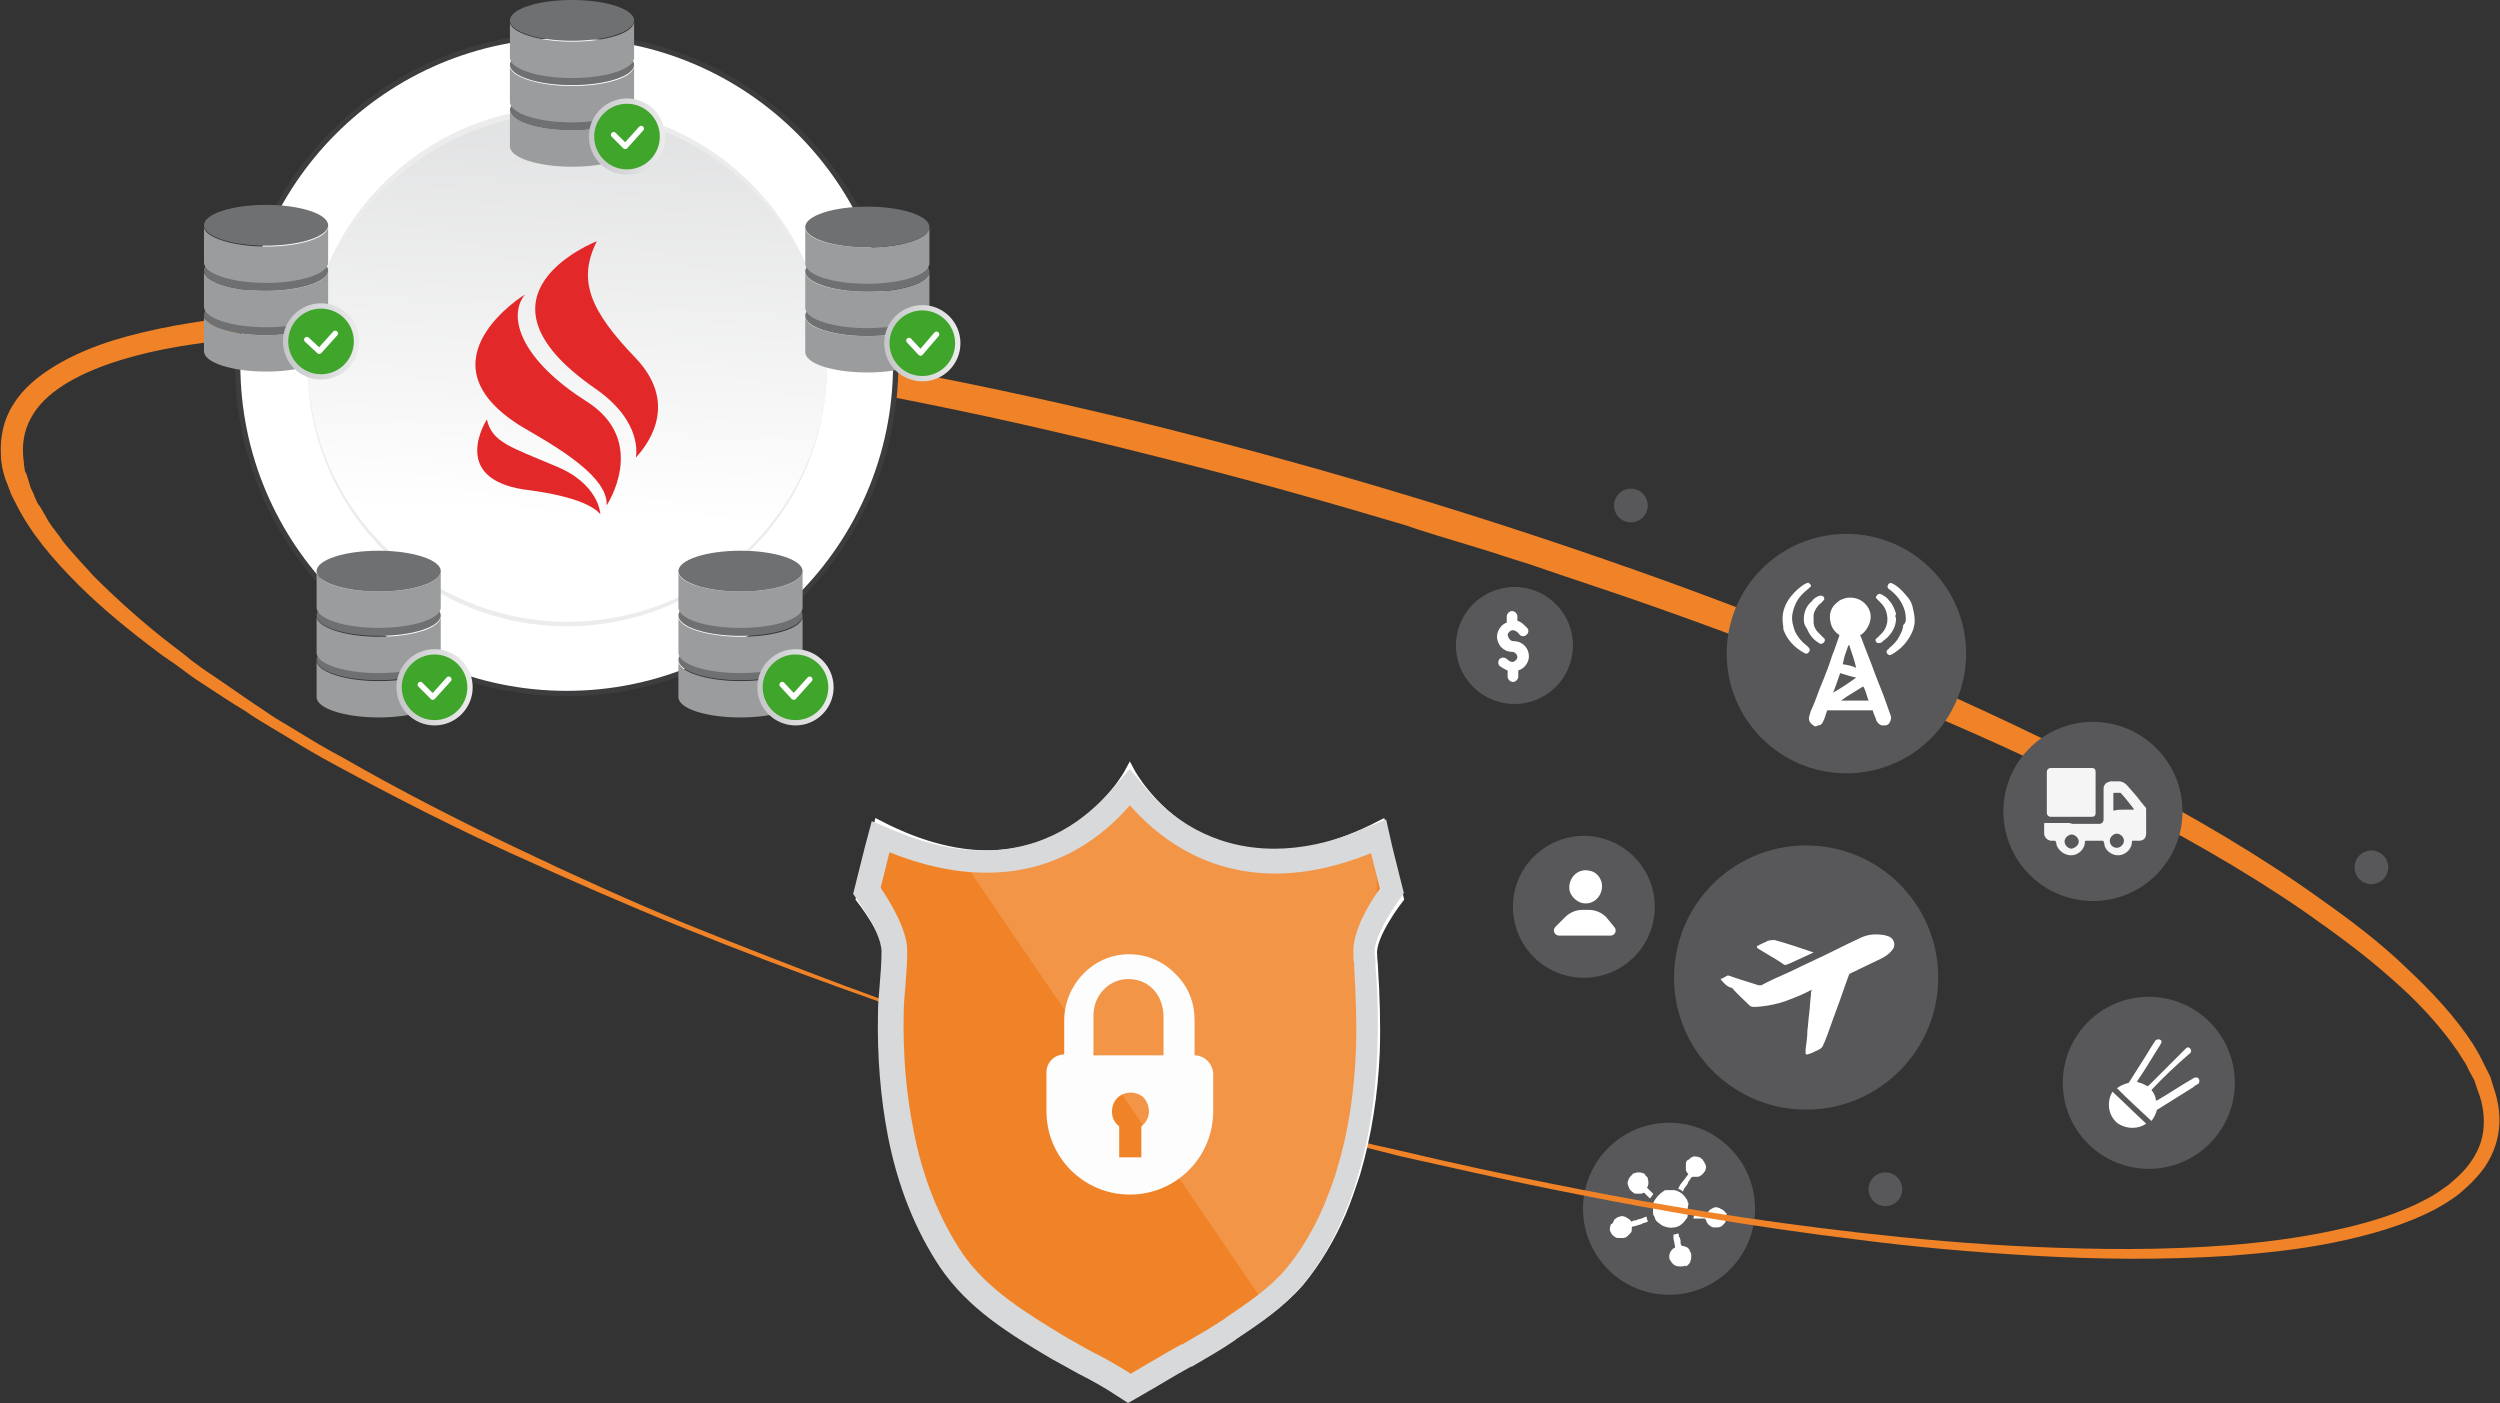 <?xml version="1.0" encoding="utf-8"?>
<!-- Generator: Adobe Illustrator 20.1.0, SVG Export Plug-In . SVG Version: 6.00 Build 0)  -->
<svg version="1.1" id="Layer_1" xmlns="http://www.w3.org/2000/svg" xmlns:xlink="http://www.w3.org/1999/xlink" x="0px" y="0px"
	 viewBox="0 0 281.9 158.2" style="enable-background:new 0 0 281.9 158.2;" xml:space="preserve">
<rect x="0" y="0" width="281.9" height="158.2" fill="#333333" stroke="none"/>
<style type="text/css">
	.st0{fill:#58585A;}
	.st1{fill:#FFFFFF;}
	.st2{fill:#F08327;}
	.st3{fill:#F5F5F6;}
	.st4{opacity:0.15;fill:#FFFFFF;enable-background:new    ;}
	.st5{fill:none;stroke:#FFFFFF;stroke-width:1.17;stroke-miterlimit:10;}
	.st6{fill:#D8D9DA;}
	.st7{fill:#FDFDFD;}
	.st8{fill:#3D3D3F;}
	.st9{display:none;}
	.st10{display:inline;fill:#DF041C;}
	.st11{fill:#ECECED;}
	.st12{clip-path:url(#SVGID_2_);fill:url(#SVGID_3_);}
	.st13{fill:#E32829;}
	.st14{fill:#9B9C9E;}
	.st15{fill:#6F7072;}
	.st16{fill:url(#SVGID_4_);}
	.st17{fill:#40A52B;}
	.st18{fill:none;stroke:#FFFFFF;stroke-width:0.626;stroke-linecap:round;stroke-linejoin:round;stroke-miterlimit:10;}
	.st19{fill:url(#SVGID_5_);}
	.st20{fill:url(#SVGID_6_);}
	.st21{fill:url(#SVGID_7_);}
	.st22{fill:url(#SVGID_8_);}
</style>
<g>
	<circle class="st0" cx="188.2" cy="136.3" r="9.7"/>
	<g>
		<path class="st1" d="M194.7,137c0,0.1,0,0.2,0,0.3c0,0.2-0.1,0.4-0.2,0.6c-0.1,0.1-0.2,0.2-0.3,0.3s-0.3,0.2-0.5,0.2
			c-0.1,0-0.2,0-0.3,0l0,0c-0.1,0-0.1,0-0.2,0c-0.1,0-0.3-0.1-0.4-0.2c-0.2-0.1-0.3-0.3-0.4-0.5c0-0.1,0-0.1-0.1-0.2
			c0,0,0-0.1-0.1-0.1s-0.1,0-0.2,0c-0.1,0-0.1,0-0.2,0c-0.1,0-0.2,0-0.2,0c-0.1,0-0.1,0-0.2,0h-0.1c-0.1,0-0.2,0-0.2,0
			c-0.2,0-0.2,0-0.1-0.2c0,0,0,0,0-0.1c0,0,0,0,0-0.1s0-0.2,0-0.2c0-0.1,0-0.1,0.1-0.1c0.3,0,0.5,0.1,0.8,0.1c0.1,0,0.1,0,0.2,0
			c0.1,0,0.2,0,0.3,0h0.1c0.1-0.2,0.3-0.4,0.5-0.5c0.1,0,0.1-0.1,0.2-0.1c0.2-0.1,0.4-0.1,0.6,0c0.1,0,0.1,0,0.2,0.1
			c0.3,0.1,0.5,0.3,0.6,0.5C194.6,136.6,194.7,136.8,194.7,137L194.7,137z"/>
		<path class="st1" d="M190.6,130.6c0.1-0.1,0.1-0.1,0.2-0.1c0.1-0.1,0.1-0.1,0.2-0.1c0.2,0,0.4,0,0.6,0.1c0.1,0,0.1,0,0.2,0.1
			l0.1,0.1c0.1,0,0.1,0.1,0.1,0.1c0.1,0.1,0.2,0.3,0.3,0.5s0.1,0.4,0,0.6c0,0.1,0,0.2-0.1,0.2c-0.1,0.2-0.3,0.4-0.5,0.5
			c-0.1,0.1-0.3,0.1-0.4,0.1c-0.1,0-0.1,0-0.2,0c-0.1,0-0.1,0-0.2,0c-0.1,0-0.1,0-0.2,0.1c-0.1,0.1-0.1,0.2-0.2,0.3
			c-0.1,0.1-0.2,0.3-0.2,0.4c-0.1,0.1-0.2,0.3-0.3,0.4c-0.1,0.1-0.2,0.3-0.2,0.4c-0.1,0.1-0.1,0.1-0.1,0c-0.1-0.1-0.2-0.1-0.3-0.2
			h-0.1c-0.1,0-0.1-0.1,0-0.1v-0.1c0.1-0.2,0.2-0.4,0.4-0.6c0.1-0.1,0.2-0.3,0.3-0.4c0.1-0.1,0.2-0.3,0.3-0.4c0.1-0.1,0.1-0.1,0-0.2
			c-0.1-0.1-0.2-0.3-0.2-0.4c0-0.1,0-0.1,0-0.2c0-0.1,0-0.2,0-0.3s0-0.1,0-0.2c0-0.2,0.1-0.3,0.2-0.4
			C190.4,130.8,190.5,130.7,190.6,130.6z"/>
		<path class="st1" d="M181.9,137.8c0-0.1,0.1-0.1,0.1-0.2c0-0.1,0.1-0.1,0.2-0.2c0.1-0.1,0.3-0.2,0.4-0.2c0.2-0.1,0.4-0.1,0.6,0
			c0.1,0,0.1,0,0.2,0.1c0.2,0.1,0.4,0.2,0.5,0.4c0,0,0.1,0.1,0.1,0h0.1c0.1-0.1,0.3-0.1,0.4-0.1c0.1,0,0.1-0.1,0.2-0.1
			c0.1,0,0.3-0.1,0.4-0.1c0.1,0,0.2-0.1,0.2-0.1c0.1,0,0.2-0.1,0.3-0.1s0.1,0,0.1,0.1v0.1c0,0.1,0.1,0.2,0.1,0.3s0,0.1-0.1,0.1
			s-0.2,0.1-0.3,0.1s-0.2,0-0.2,0.1c-0.3,0.1-0.7,0.2-1,0.3h-0.1c-0.1,0-0.1,0-0.1,0.2c0,0.1,0,0.1,0,0.2c0,0.2-0.1,0.3-0.2,0.4
			c-0.1,0.1-0.2,0.2-0.3,0.3s-0.3,0.2-0.5,0.2h-0.1c-0.1,0-0.2,0-0.3,0s-0.1,0-0.2,0c-0.1,0-0.3-0.1-0.4-0.2l0,0
			c-0.2-0.1-0.3-0.3-0.4-0.5c-0.1-0.2-0.1-0.4,0-0.7v-0.1C181.9,137.9,181.9,137.9,181.9,137.8z"/>
		<path class="st1" d="M190,142.7c-0.1,0.1-0.3,0.1-0.5,0.1s-0.4,0-0.6-0.1c-0.2-0.1-0.4-0.3-0.5-0.5c0,0,0-0.1-0.1-0.1
			c-0.2-0.5,0-1.1,0.5-1.4c0.1,0,0.1-0.1,0.1-0.1c-0.1-0.3-0.1-0.6-0.2-0.9c0-0.1,0-0.1,0-0.2c0-0.1,0-0.1,0-0.2c0,0,0,0,0-0.1h0.1
			c0.1,0,0.3-0.1,0.4-0.1c0.1,0,0.1,0,0.1,0.1v0.1c0,0.1,0,0.2,0.1,0.2c0,0.1,0.1,0.3,0.1,0.4c0,0.1,0,0.1,0,0.2
			c0,0.1,0,0.2,0.1,0.3c0,0,0,0.1,0.1,0.1s0.2,0,0.4,0.1c0.1,0,0.2,0.1,0.2,0.1l0,0c0.1,0.1,0.1,0.1,0.2,0.2c0,0,0,0,0,0.1
			c0.1,0.1,0.1,0.2,0.2,0.4c0,0.1,0,0.1,0,0.2c0,0.1,0,0.1,0,0.2c0,0.1,0,0.2-0.1,0.4c0,0,0,0,0,0.1c-0.1,0.2-0.3,0.4-0.5,0.5
			C190,142.7,190,142.7,190,142.7z"/>
		<path class="st1" d="M190.3,136.3c0,0.2,0,0.4,0,0.6c0,0.1,0,0.2,0,0.2c0,0.2-0.1,0.3-0.2,0.4c-0.2,0.3-0.4,0.5-0.7,0.7
			c-0.1,0.1-0.3,0.1-0.5,0.2c-0.1,0-0.1,0-0.2,0c-0.3,0.1-0.7,0-1-0.1c-0.2-0.1-0.3-0.1-0.4-0.2c-0.1-0.1-0.3-0.2-0.4-0.3
			c-0.1-0.1-0.3-0.3-0.3-0.5c0-0.1-0.1-0.1-0.1-0.2c-0.1-0.1-0.1-0.2-0.1-0.4c0-0.1,0-0.2,0-0.3s0-0.1,0-0.2c0-0.1,0-0.1,0-0.2
			c0-0.1,0-0.1,0-0.2c0-0.2,0.1-0.3,0.2-0.5c0.1-0.1,0.2-0.3,0.3-0.4c0.1-0.1,0.2-0.2,0.3-0.3s0.3-0.2,0.4-0.3
			c0.1-0.1,0.2-0.1,0.4-0.1c0.1,0,0.2,0,0.2,0h0.1c0.1,0,0.1,0,0.2,0c0.1,0,0.2,0,0.3,0c0.5,0.1,1,0.4,1.3,0.9
			c0.1,0.1,0.2,0.3,0.2,0.4c0,0.1,0,0.1,0.1,0.2C190.3,136.2,190.3,136.3,190.3,136.3z"/>
		<path class="st1" d="M183.9,132.6c0.1-0.1,0.2-0.2,0.2-0.2c0-0.1,0.1-0.1,0.2-0.1c0.2-0.1,0.3-0.1,0.5-0.1h0.1
			c0.2,0,0.3,0.1,0.4,0.1c0.1,0,0.2,0.1,0.2,0.2c0.1,0.1,0.2,0.2,0.3,0.3c0,0,0,0,0,0.1c0.1,0.3,0.1,0.6,0,0.9l0,0l-0.1,0.1l0.1,0.1
			c0.2,0.2,0.4,0.4,0.6,0.6c0,0,0,0,0,0.1c-0.1,0.1-0.2,0.2-0.3,0.4H186c-0.1-0.1-0.2-0.2-0.3-0.3s-0.2-0.2-0.3-0.3h-0.1
			c-0.1,0.1-0.3,0.1-0.4,0.1c-0.1,0-0.2,0-0.3,0h-0.1c-0.1,0-0.2,0-0.3-0.1c-0.3-0.2-0.5-0.4-0.6-0.8c-0.1-0.2-0.1-0.4,0-0.6
			C183.7,132.8,183.8,132.7,183.9,132.6L183.9,132.6z"/>
	</g>
</g>
<g>
	<g>
		<path class="st2" d="M151.1,128.2c0,0,0.6,0.1,1.8,0.4c1.2,0.3,2.9,0.7,5.2,1.2c4.6,1.1,11.3,2.6,20,4.3s19.3,3.5,31.6,4.9
			c6.2,0.7,12.8,1.3,19.7,1.6c7,0.3,14.4,0.4,22-0.2c3.8-0.3,7.7-0.8,11.5-1.6c3.8-0.8,7.6-1.9,10.9-3.7c0.8-0.4,1.6-1,2.3-1.5
			c0.7-0.6,1.3-1.1,1.9-1.8c1.1-1.3,1.8-2.7,2-4.2s0-3.1-0.6-4.6l-0.4-1.2c-0.2-0.4-0.4-0.7-0.6-1.1s-0.3-0.7-0.6-1.1l-0.7-1.1
			c-2-2.9-4.6-5.7-7.5-8.2c-2.9-2.6-6.2-5-9.6-7.4c-6.8-4.7-14.4-9-22.3-13c-7.9-4.1-16.3-7.8-24.9-11.4c-8.6-3.6-17.5-7-26.6-10.2
			c-4.5-1.6-9.2-3.1-13.8-4.7c-2.3-0.7-4.6-1.5-7-2.2c-2.3-0.7-4.7-1.4-7-2.2c-9.4-2.8-19-5.5-28.7-7.9c-19.3-4.9-39-8.8-58.7-11.3
			c-9.8-1.2-19.7-2.1-29.4-2.2c-4.9-0.1-9.7,0-14.4,0.4s-9.4,1.1-13.6,2.4c-4.2,1.3-8,3.2-9.8,6c-0.9,1.4-1.3,2.9-1.2,4.6
			c0,0.4,0.1,0.8,0.1,1.2L2.8,53c0,0.1,0,0,0,0.1l0.1,0.2L3,53.5l0.4,1.3c0.1,0.4,0.4,0.8,0.5,1.2c0.2,0.4,0.3,0.8,0.6,1.1l0.7,1.2
			c0.4,0.8,1,1.5,1.6,2.3c0.5,0.8,1.2,1.5,1.8,2.2c0.6,0.7,1.3,1.4,1.9,2.1c2.7,2.7,5.6,5.3,8.7,7.7c0.8,0.6,1.6,1.2,2.3,1.8
			c0.8,0.6,1.6,1.2,2.4,1.7c1.6,1.1,3.2,2.2,4.8,3.3c0.8,0.5,1.6,1.1,2.4,1.6s1.7,1,2.5,1.5c1.6,1,3.3,2,5,2.9
			c6.6,3.8,13.3,7.2,19.8,10.3c6.5,3.1,12.9,6,19,8.5c6.2,2.5,12.1,4.8,17.7,6.9c11.2,4.2,21.3,7.4,29.6,9.9s15,4.3,19.5,5.5
			C148.7,127.6,151.1,128.2,151.1,128.2z M151,128.5c0,0-2.4-0.6-7-1.8c-4.5-1.2-11.2-3-19.5-5.5s-18.4-5.7-29.7-9.8
			c-5.6-2-11.6-4.3-17.8-6.8c-6.2-2.5-12.6-5.3-19.2-8.3s-13.3-6.4-20.1-10.1c-1.7-0.9-3.4-1.9-5-2.9c-0.8-0.5-1.7-1-2.5-1.5
			s-1.7-1-2.5-1.6c-1.7-1-3.3-2.1-5-3.2c-0.8-0.5-1.6-1.1-2.4-1.7s-1.6-1.1-2.4-1.7c-3.2-2.4-6.3-4.9-9.1-7.7
			c-2.8-2.8-5.4-5.8-7.1-9.3c-0.2-0.4-0.5-0.9-0.6-1.3L0.6,54c-0.3-0.9-0.5-1.8-0.5-2.8c-0.1-1.9,0.3-3.9,1.4-5.6
			c1.1-1.8,2.8-3.2,4.8-4.4s4.2-2.1,6.4-2.8c4.6-1.4,9.4-2.2,14.3-2.7s9.8-0.6,14.8-0.6c9.9,0,19.9,0.8,29.9,2
			c20,2.4,39.9,6.3,59.3,11.1c19.5,4.9,38.5,10.7,56.8,17.3c18.2,6.6,35.7,14,51.6,22.4c7.9,4.2,15.5,8.6,22.3,13.5
			c3.4,2.4,6.7,4.9,9.6,7.7c2.9,2.7,5.6,5.6,7.6,8.7l0.7,1.2c0.2,0.4,0.4,0.8,0.6,1.2c0.2,0.4,0.4,0.8,0.6,1.2l0.4,1.3
			c0.6,1.7,0.8,3.5,0.5,5.2c-0.3,1.7-1.1,3.4-2.4,4.8c-0.6,0.7-1.4,1.4-2.1,2c-0.8,0.6-1.6,1.1-2.5,1.6c-3.6,1.9-7.6,3-11.5,3.8
			s-7.9,1.2-11.7,1.5c-7.7,0.5-15.1,0.4-22.1,0s-13.6-1-19.8-1.8c-12.3-1.5-23-3.4-31.6-5.1c-8.7-1.7-15.4-3.3-20-4.3
			c-2.3-0.6-4-1-5.2-1.3C151.6,128.6,151,128.5,151,128.5z"/>
	</g>
</g>
<g>
	
		<ellipse transform="matrix(3.756599e-02 -0.999 0.999 3.756599e-02 69.785 276.938)" class="st0" cx="178.7" cy="102.2" rx="8" ry="8"/>
	<g>
		<g>
			<g>
				<g>
					<path class="st1" d="M179.3,98.2c-1.4-0.4-2.6,0.9-2.3,2.3c0.2,0.6,0.7,1.1,1.3,1.3c1.4,0.4,2.6-0.9,2.3-2.3
						C180.4,98.8,179.9,98.3,179.3,98.2z"/>
				</g>
			</g>
			<g>
				<g>
					<path class="st1" d="M181.1,103.4c-0.5-0.5-1.2-0.8-1.9-0.8h-0.8c-0.7,0-1.4,0.3-1.9,0.8l-1.1,1.1c-0.4,0.4-0.1,1,0.4,1h5.8
						c0.5,0,0.8-0.6,0.4-1L181.1,103.4z"/>
				</g>
			</g>
		</g>
	</g>
</g>
<g>
	
		<ellipse transform="matrix(3.756620e-02 -0.999 0.999 3.756620e-02 85.919 309.582)" class="st0" cx="203.7" cy="110.2" rx="14.9" ry="14.9"/>
	<g>
		<path class="st1" d="M194,110.4c0.3-0.1,0.6-0.3,0.8-0.4h0.1c1.1,0.4,2.2,0.7,3.4,1.1c0.1,0,0.2,0,0.3,0c1.1-0.6,2.3-1.1,3.4-1.6
			c1.6-0.8,3.2-1.5,4.8-2.3c1-0.5,2-1,3.1-1.5c0.7-0.3,1.4-0.4,2.2-0.3c0.3,0,0.6,0.1,0.9,0.2c0.4,0.2,0.6,0.5,0.6,0.9
			c0,0.3-0.1,0.5-0.3,0.7c-0.3,0.4-0.8,0.7-1.2,0.9c-0.8,0.4-1.7,0.8-2.5,1.2c-0.3,0.2-0.7,0.3-1,0.5c-0.1,0-0.1,0.1-0.1,0.1
			c-0.5,1.3-0.9,2.6-1.4,3.9s-0.9,2.6-1.4,3.8c-0.1,0.1-0.1,0.3-0.2,0.4c-0.1,0.2-0.3,0.3-0.5,0.4c-0.4,0.2-0.8,0.4-1.2,0.5
			c-0.1,0-0.2,0-0.2-0.1c0-0.2,0-0.3,0-0.5c0.1-0.7,0.2-1.4,0.2-2.1c0.1-0.6,0.1-1.2,0.2-1.9c0.1-0.7,0.1-1.4,0.2-2.1
			c0-0.2,0-0.4,0.1-0.6c-0.2,0.1-0.4,0.2-0.6,0.3c-0.8,0.4-1.6,0.7-2.4,1c-0.9,0.3-1.8,0.5-2.8,0.6c-0.3,0-0.7,0.1-1,0
			c-0.1,0-0.2-0.1-0.3-0.2c-0.6-0.6-1.3-1.2-1.9-1.9C194.8,111.3,194.4,110.9,194,110.4C194,110.5,194,110.4,194,110.4z"/>
		<path class="st1" d="M204.5,107.4c-0.9,0.4-1.7,0.8-2.6,1.2c-0.2,0.1-0.3,0.1-0.5,0.2c-0.1,0-0.1,0-0.2,0
			c-0.4-0.3-0.9-0.6-1.4-0.9s-1-0.6-1.5-0.9c-0.1-0.1-0.2-0.1-0.2-0.2s0.1-0.2,0.2-0.2c0.3-0.2,0.7-0.3,1-0.5
			c0.3-0.1,0.6-0.1,0.8-0.1C201.6,106.4,203,106.9,204.5,107.4C204.4,107.3,204.4,107.3,204.5,107.4z"/>
	</g>
</g>
<g>
	
		<ellipse transform="matrix(3.757054e-02 -0.999 0.999 3.757054e-02 91.625 240.678)" class="st0" cx="170.8" cy="72.8" rx="6.6" ry="6.6"/>
	<g>
		<path class="st1" d="M170.7,72.3c1,0,1.7,0.8,1.7,1.7c0,0.7-0.5,1.4-1.2,1.6v0.7c0,0.3-0.3,0.6-0.6,0.6s-0.6-0.3-0.6-0.6v-0.7
			c-0.3-0.1-0.6-0.3-0.9-0.5c-0.2-0.2-0.2-0.6,0-0.8c0.2-0.2,0.6-0.2,0.8,0c0.3,0.3,0.6,0.4,0.8,0.3s0.4-0.3,0.4-0.5
			c0-0.3-0.3-0.6-0.6-0.6c-0.5,0-0.9-0.2-1.2-0.5s-0.5-0.8-0.5-1.2c0-0.7,0.5-1.4,1.1-1.6l0,0v-0.7c0-0.3,0.3-0.6,0.6-0.6
			s0.6,0.3,0.6,0.6V70c0.4,0.1,0.7,0.4,1.1,0.8c0.2,0.2,0.2,0.6-0.1,0.8c-0.2,0.2-0.6,0.2-0.8-0.1c-0.3-0.4-0.7-0.5-0.9-0.4
			s-0.4,0.3-0.4,0.5C170.1,72,170.3,72.3,170.7,72.3z"/>
	</g>
</g>
<g>
	<circle class="st0" cx="236" cy="91.5" r="10.1"/>
	<g>
		<path class="st3" d="M233.8,92.9c1,0,1.9,0,2.9,0c0.3,0,0.5-0.2,0.5-0.5c0-1.2,0-2.3,0-3.5c0-0.3,0.2-0.6,0.5-0.7
			c0.1,0,0.2-0.1,0.3-0.1c0.3,0,0.6,0,0.9,0c0.4,0,0.7,0.2,0.9,0.4c0.5,0.6,1.1,1.2,1.6,1.9c0.2,0.2,0.3,0.4,0.5,0.6
			c0.1,0.1,0.1,0.2,0.1,0.3c0,0.9,0,1.8,0,2.7c0,0.5-0.3,0.8-0.8,0.8c-0.2,0-0.5,0-0.7,0c-0.1,0-0.1,0-0.1,0.1
			c0,0.7-0.5,1.3-1.2,1.5c-0.8,0.2-1.7-0.3-1.9-1.1c0-0.1,0-0.2-0.1-0.4c0,0,0-0.1-0.1-0.1c-0.6,0-1.2,0-1.9,0c0,0-0.1,0-0.1,0.1
			c0,0.7-0.5,1.3-1.2,1.5c-0.8,0.2-1.7-0.3-2-1.1c0-0.1,0-0.2-0.1-0.4c0,0,0-0.1-0.1-0.1s-0.2,0-0.4,0c-0.4,0-0.8-0.4-0.8-0.8
			s0-0.8,0-1.1c0-0.1,0-0.1,0.1-0.1c0.9,0,1.8,0,2.7,0C233.7,92.9,233.7,92.9,233.8,92.9z M239.4,91.3L239.4,91.3c0.4,0,0.7,0,1.1,0
			h0.1v-0.1c-0.5-0.6-0.9-1.2-1.4-1.7c0-0.1-0.1-0.1-0.2-0.1c-0.2,0-0.4,0-0.6,0c-0.1,0-0.1,0-0.1,0.1c0,0.6,0,1.2,0,1.8
			c0,0.1,0,0.1,0.1,0.1C238.7,91.3,239.1,91.3,239.4,91.3z M238.7,95.6c0.4,0,0.8-0.4,0.8-0.8s-0.4-0.8-0.8-0.8
			c-0.4,0-0.8,0.4-0.8,0.8C237.9,95.3,238.3,95.6,238.7,95.6z M234.4,94.9c0-0.4-0.4-0.8-0.8-0.8c-0.4,0-0.8,0.4-0.8,0.8
			s0.4,0.8,0.8,0.8C234,95.6,234.4,95.3,234.4,94.9z"/>
		<path class="st3" d="M233.6,92.1c-0.8,0-1.6,0-2.4,0c-0.2,0-0.4-0.2-0.4-0.4c0-1.6,0-3.2,0-4.7c0-0.2,0.2-0.4,0.4-0.4
			c0.4,0,4.4,0,4.7,0s0.4,0.2,0.4,0.4c0,1.6,0,3.1,0,4.7c0,0.3-0.2,0.4-0.4,0.4C235.1,92.1,234.3,92.1,233.6,92.1L233.6,92.1z"/>
	</g>
</g>
<g>
	<circle class="st0" cx="208.2" cy="73.7" r="13.5"/>
	<g>
		<path class="st1" d="M204.7,81.9c-0.1,0-0.1,0-0.2-0.1c-0.4-0.2-0.6-0.6-0.5-1s0.2-0.7,0.4-1.1c0.4-0.9,0.7-1.9,1.1-2.8
			c0.4-1,0.8-2,1.1-3c0.3-0.7,0.5-1.4,0.8-2.2c0-0.1,0-0.1,0-0.1c-0.6-0.4-0.9-0.9-1-1.5c-0.2-0.9,0.1-1.7,0.8-2.2
			c0.3-0.3,0.7-0.4,1.1-0.5c1-0.1,1.9,0.3,2.4,1.2c0.3,0.6,0.3,1.1,0.1,1.7c-0.2,0.5-0.5,1-1,1.3c-0.1,0-0.1,0.1,0,0.1
			c0.5,1.4,1.1,2.8,1.6,4.2c0.4,1.1,0.9,2.2,1.3,3.4c0.2,0.5,0.3,0.9,0.5,1.4c0.1,0.3,0,0.6-0.2,0.9c-0.1,0.1-0.3,0.2-0.4,0.2
			c0,0,0,0-0.1,0s-0.2,0-0.2,0l0,0c-0.3,0-0.5-0.2-0.7-0.5c-0.1-0.4-0.3-0.7-0.4-1.1c0-0.1,0-0.1-0.1-0.1c-1.7,0-3.3,0-5,0
			c-0.1,0-0.1,0-0.1,0.1c-0.1,0.3-0.2,0.6-0.3,0.9c-0.1,0.1-0.1,0.3-0.2,0.4c-0.1,0.2-0.3,0.3-0.5,0.3
			C204.8,81.9,204.8,81.9,204.7,81.9z M210.7,79c-0.2-0.5-0.3-1.1-0.6-1.6c-0.8,0.5-1.7,1-2.5,1.6l0,0C208.6,79,209.6,79,210.7,79z
			 M207.5,75.9c-0.3,0.8-0.5,1.5-0.8,2.2l0,0c0.9-0.5,1.8-1.1,2.6-1.7l0,0C208.8,76.3,208.1,76.1,207.5,75.9z M209.3,75.3
			C209.4,75.3,209.4,75.3,209.3,75.3c-0.2-0.9-0.5-1.7-0.8-2.6c0,0,0,0.1-0.1,0.1c-0.1,0.4-0.3,0.8-0.4,1.2
			c-0.1,0.3-0.1,0.5-0.2,0.8v0.1C208.4,75,208.9,75.1,209.3,75.3z"/>
		<path class="st1" d="M214.9,69.8c0-0.9-0.3-1.6-0.8-2.3c-0.3-0.4-0.6-0.7-1-1c-0.1-0.1-0.2-0.1-0.2-0.2c-0.1-0.1-0.1-0.2,0-0.3
			c0,0,0,0,0-0.1c0.2-0.2,0.3-0.2,0.5-0.1c0.6,0.3,1.1,0.8,1.5,1.3c0.4,0.4,0.7,0.9,0.8,1.5c0.1,0.4,0.2,0.9,0.2,1.4
			c0,0.6-0.2,1.2-0.5,1.7c-0.5,0.9-1.2,1.6-2.1,2.1c-0.2,0.1-0.2,0.1-0.4,0l-0.1-0.1c-0.1-0.1-0.1-0.2,0-0.4
			c0.1-0.1,0.2-0.1,0.2-0.2c0.5-0.4,0.9-0.8,1.2-1.4c0.2-0.4,0.4-0.8,0.4-1.2C214.9,70.2,214.9,70,214.9,69.8z"/>
		<path class="st1" d="M201,69.8c0-0.9,0.3-1.7,0.9-2.5c0.5-0.6,1-1.1,1.7-1.5l0,0c0.1,0,0.2-0.1,0.3-0.1c0.1,0.1,0.3,0.2,0.3,0.3
			c0,0.1,0,0.2-0.1,0.2c-0.1,0.1-0.1,0.1-0.2,0.2c-0.4,0.3-0.8,0.7-1.1,1.1c-0.4,0.6-0.6,1.2-0.7,1.8c-0.1,0.7,0.1,1.3,0.3,1.9
			c0.3,0.6,0.7,1.1,1.2,1.5c0.1,0.1,0.3,0.2,0.4,0.4c0.1,0.1,0.1,0.2,0,0.4l0,0c-0.2,0.2-0.3,0.3-0.6,0.1c-1.1-0.6-1.9-1.5-2.3-2.6
			C201.1,70.7,201,70.2,201,69.8z"/>
		<path class="st1" d="M203.4,69.8c0-0.8,0.3-1.5,0.9-2c0.2-0.3,0.5-0.5,0.8-0.6s0.5,0,0.6,0.2c0,0.1,0,0.1,0,0.2
			c-0.2,0.2-0.3,0.4-0.5,0.5c-0.3,0.3-0.6,0.7-0.7,1.2c0,0.3,0,0.5,0,0.8c0,0.5,0.2,0.9,0.5,1.2c0.2,0.2,0.4,0.4,0.6,0.6l0.1,0.1
			c0.1,0.1,0.1,0.2,0,0.4c-0.1,0.1-0.2,0.2-0.4,0.2c-0.1,0-0.2-0.1-0.2-0.1c-0.7-0.4-1.1-1-1.4-1.7
			C203.4,70.4,203.4,70.1,203.4,69.8z"/>
		<path class="st1" d="M213.8,69.7c0,0.9-0.4,1.6-1,2.2c-0.2,0.2-0.4,0.3-0.6,0.5c-0.1,0.1-0.2,0.1-0.3,0.1
			c-0.2,0.1-0.5-0.2-0.4-0.4c0,0,0-0.1,0.1-0.1c0.2-0.2,0.4-0.4,0.6-0.6c0.3-0.3,0.5-0.7,0.6-1.2c0.1-0.8-0.1-1.6-0.7-2.2
			c-0.2-0.2-0.3-0.3-0.5-0.5c-0.1-0.1-0.1-0.2,0-0.3c0.1-0.2,0.3-0.3,0.5-0.2c0.4,0.2,0.7,0.4,0.9,0.7c0.4,0.4,0.6,0.9,0.8,1.5
			C213.7,69.4,213.7,69.6,213.8,69.7z"/>
	</g>
</g>
<g>
	<circle class="st0" cx="242.3" cy="122.1" r="9.7"/>
	<g>
		<path class="st1" d="M242.6,122.9c0.3,0.4,0.5,0.8,0.5,1.2h0.1c1.4-0.8,2.7-1.7,4.1-2.5c0.1-0.1,0.2-0.1,0.4-0.1s0.2,0.1,0.3,0.3
			c0,0.1,0,0.3-0.1,0.4c-0.2,0.1-0.4,0.2-0.6,0.4c-1.3,0.8-2.7,1.7-4,2.5c-0.1,0-0.1,0.1-0.1,0.1c-0.1,0.4-0.3,0.8-0.6,1.2
			c-1.3-1.2-2.6-2.4-3.9-3.7c0.2-0.1,0.3-0.2,0.5-0.3c0.2-0.1,0.5-0.2,0.8-0.3c0,0,0.1,0,0.1-0.1c0.4-0.6,0.8-1.3,1.2-1.9
			c0.6-0.9,1.1-1.8,1.7-2.7c0.1-0.2,0.3-0.2,0.5-0.2c0.2,0.1,0.3,0.2,0.2,0.4c0,0.1-0.1,0.1-0.1,0.2c-0.9,1.4-1.7,2.8-2.6,4.1
			c0,0,0,0,0,0.1c0.2,0.1,0.4,0.1,0.6,0.2c0.2,0.1,0.4,0.2,0.6,0.3l0,0c0,0,0-0.1,0.1-0.1c1.4-1.4,2.7-2.7,4.1-4.1
			c0.1-0.1,0.2-0.2,0.3-0.2s0.3,0.1,0.3,0.2c0.1,0.1,0.1,0.3,0,0.4c0,0,0,0.1-0.1,0.1C245.4,120.1,244,121.4,242.6,122.9
			C242.6,122.8,242.6,122.8,242.6,122.9z"/>
		<path class="st1" d="M238.2,123.1c1.3,1.2,2.5,2.4,3.8,3.6c-0.8,0.6-2.2,0.7-3.3-0.1C237.6,125.6,237.6,124.1,238.2,123.1z"/>
	</g>
</g>
<circle class="st0" cx="212.6" cy="134.1" r="1.9"/>
<circle class="st0" cx="267.4" cy="97.8" r="1.9"/>
<circle class="st0" cx="183.9" cy="57" r="1.9"/>
<g>
	<path class="st2" d="M157.7,101.3l-2-8.2c-19.7,10.2-28.3-6-28.3-6s-8.6,16.2-28.3,6l-2,8.2c0,0,3.2,4.1,3.2,6.3
		c0,2.3-0.3,4.6-0.3,6.9c-0.1,4.5,0.2,8.9,1.1,13.3c1,5.2,2.9,10.1,5.8,14.5c3.1,4.7,7.9,7.5,12.6,10.3c0.9,0.5,1.7,1,2.6,1.5
		c3.2,1.6,5.4,3.2,5.4,3.2s2.3-1.4,5.4-3.2c2.3-1.3,4.3-2.5,6.4-3.8c2.6-1.7,5.2-3.5,7.2-5.8c1.9-2.3,3.5-5,4.7-7.8
		c0.6-1.4,1.1-2.9,1.6-4.4c1.3-4.4,2-9,2.2-13.7c0.1-3.1,0-6.3-0.2-9.4c0-0.5-0.1-1-0.1-1.6C154.5,105.4,157.7,101.3,157.7,101.3z"
		/>
	<path class="st4" d="M155.2,93.4c-19.4,9.7-27.8-6.3-27.8-6.3s-6,11.3-19.4,9.1l35,51.4c1.2-0.9,2.4-2,3.4-3.2
		c1.9-2.3,3.5-5,4.7-7.8c0.6-1.4,1.1-2.9,1.6-4.4c1.3-4.4,2-9,2.2-13.7c0.1-3.1,0-6.3-0.2-9.4c0-0.5-0.1-1-0.1-1.6
		c0-0.7,0.3-1.5,0.7-2.4L155.2,93.4L155.2,93.4z"/>
	<path class="st5" d="M157.7,101.3l-2-8.2c-19.7,10.2-28.3-6-28.3-6s-8.6,16.2-28.3,6l-2,8.2c0,0,3.2,4.1,3.2,6.3
		c0,2.3-0.3,4.6-0.3,6.9c-0.1,4.5,0.2,8.9,1.1,13.3c1,5.2,2.9,10.1,5.8,14.5c3.1,4.7,7.9,7.5,12.6,10.3c0.9,0.5,1.7,1,2.6,1.5
		c3.2,1.6,5.4,3.2,5.4,3.2s2.3-1.4,5.4-3.2c2.3-1.3,4.3-2.5,6.4-3.8c2.6-1.7,5.2-3.5,7.2-5.8c1.9-2.3,3.5-5,4.7-7.8
		c0.6-1.4,1.1-2.9,1.6-4.4c1.3-4.4,2-9,2.2-13.7c0.1-3.1,0-6.3-0.2-9.4c0-0.5-0.1-1-0.1-1.6C154.5,105.4,157.7,101.3,157.7,101.3z"
		/>
	<path class="st6" d="M127.4,90.8c2.8,3.2,8.1,7.7,16.4,7.7c3.5,0,7.1-0.8,10.8-2.3l1,4c-1.3,1.8-3,4.7-3,7.1c0,0.5,0,1,0.1,1.4
		c0,0.1,0,0.3,0,0.4c0.2,3.4,0.3,6.5,0.2,9.3c-0.2,4.9-0.9,9.4-2.1,13.3c-0.4,1.5-1,2.9-1.5,4.2c-1.2,2.8-2.7,5.3-4.4,7.3
		c-1.8,2.1-4.2,3.7-6.7,5.4l-0.1,0.1c-1.5,1-3.1,1.9-4.8,2.9h-0.1c-0.5,0.3-1.1,0.6-1.6,0.9c-1.7,1-3.1,1.8-4.1,2.4
		c-1.1-0.7-2.6-1.6-4.4-2.5c-0.8-0.4-1.6-0.9-2.5-1.4l-0.2-0.1c-4.6-2.8-9-5.4-11.9-9.6c-2.6-3.9-4.5-8.6-5.5-13.9
		c-0.8-4-1.2-8.4-1.1-13.1c0-1,0.1-2.1,0.2-3.2c0.1-1.3,0.2-2.6,0.2-3.9c0-2.3-1.8-5.3-3-7.1l1-4c3.7,1.5,7.4,2.3,10.8,2.3l0,0
		C119.2,98.5,124.6,94.1,127.4,90.8 M127.4,86.7l-2.1,2.4c-2.7,3.1-7.3,6.8-14.4,6.8c-3.1,0-6.3-0.7-9.7-2.1l-2.9-1.2l-0.8,3l-1,4
		l-0.3,1.2l0.7,1c1.6,2.3,2.5,4.3,2.5,5.5s-0.1,2.5-0.2,3.7s-0.2,2.2-0.2,3.3c-0.1,4.9,0.3,9.5,1.1,13.7c1.1,5.7,3.1,10.7,5.9,14.9
		c3.2,4.7,7.8,7.5,12.7,10.4l0.2,0.1c0.9,0.5,1.8,1,2.7,1.5c1.8,0.9,3.3,1.8,4.2,2.4l1.4,0.9l1.4-0.8c0.9-0.5,2.4-1.4,4.1-2.4
		c0.5-0.3,1.1-0.6,1.6-0.9h0.1c1.7-1,3.3-1.9,4.9-3l0.1-0.1c2.7-1.8,5.2-3.5,7.3-5.9c1.9-2.2,3.5-4.9,4.8-8c0.6-1.4,1.2-3,1.6-4.5
		c1.3-4.2,2-8.9,2.2-14c0.1-3,0.1-6.1-0.2-9.7c0-0.1,0-0.3,0-0.4l0,0c0-0.4-0.1-0.8-0.1-1.2c0-1.2,1-3.3,2.6-5.6l0.7-1l-0.3-1.2
		l-1-4l-0.7-3.1l-2.9,1.2c-3.3,1.4-6.6,2.1-9.7,2.1c-7.1,0-11.8-3.6-14.4-6.7L127.4,86.7L127.4,86.7z"/>
	<g>
		<g>
			<path class="st7" d="M134.7,119v-4c0-1.8-0.6-3.5-1.8-4.8c-1.4-1.6-3.3-2.6-5.6-2.6c-4.1,0-7.3,3.5-7.3,7.5v3.8l0,0
				c-1.1,0-2,0.9-2,2v4.4c0,5.2,4.2,9.4,9.4,9.4l0,0c5.2,0,9.4-4.2,9.4-9.4V121C136.7,119.9,135.8,119,134.7,119L134.7,119z
				 M128.7,127v3.5h-2.5V127c-0.7-0.5-1-1.4-0.7-2.4c0.3-0.9,1.1-1.4,2-1.4l0,0l0,0c0.5,0,1.1,0.2,1.5,0.6
				C130,125.1,129.5,126.4,128.7,127z M131.2,119h-7.9v-4.5c0-2.3,1.8-4.2,4.1-4.1c2.3,0.1,3.8,1.9,3.8,4.3V119z"/>
		</g>
	</g>
</g>
<g>
	<g>
		<circle class="st1" cx="63.9" cy="41.1" r="37.1"/>
		<path class="st8" d="M63.9,78.5c-20.6,0-37.4-16.8-37.4-37.4S43.3,3.7,63.9,3.7s37.4,16.8,37.4,37.4S84.5,78.5,63.9,78.5z
			 M63.9,4.3c-20.3,0-36.8,16.5-36.8,36.8s16.5,36.8,36.8,36.8s36.8-16.5,36.8-36.8S84.2,4.3,63.9,4.3z"/>
	</g>
	<g>
		<g>
			<g class="st9">
				<path class="st10" d="M36.4,64c-1.2,0-2.3-0.5-3.1-1.5C21.4,47.1,23.5,24.9,38.1,12C53.4-1.6,76.9-0.2,90.5,15.1
					c11.9,13.3,12.5,33.3,1.6,47.4c-1.3,1.7-3.7,2-5.4,0.7c-1.7-1.3-2-3.7-0.7-5.4c8.6-11.2,8.1-26.9-1.3-37.5
					C74,8.1,55.3,7,43.2,17.8C31.7,28,30,45.6,39.4,57.8c1.3,1.7,1,4.1-0.7,5.4C38,63.7,37.2,64,36.4,64z"/>
			</g>
			<path class="st11" d="M65.1,12.1c-16.2-0.6-29.8,12-30.4,28.1c-0.6,16.2,12,29.8,28.1,30.4c16.2,0.6,29.8-12,30.4-28.1
				C93.9,26.4,81.3,12.8,65.1,12.1z"/>
			<g>
				<g>
					<defs>
						<path id="SVGID_1_" d="M69.1,13.2C53.2,10.4,38,21,35.2,36.9c-2.8,16,7.8,31.1,23.7,34c15.9,2.8,31.1-7.8,33.9-23.7
							C95.7,31.2,85.1,16,69.1,13.2z"/>
					</defs>
					<clipPath id="SVGID_2_">
						<use xlink:href="#SVGID_1_"  style="overflow:visible;"/>
					</clipPath>
					
						<linearGradient id="SVGID_3_" gradientUnits="userSpaceOnUse" x1="-3043.932" y1="-2653.972" x2="-3095.505" y2="-2681.751" gradientTransform="matrix(0.512 -0.859 -0.859 -0.512 -655.484 -3973.85)">
						<stop  offset="0" style="stop-color:#D8D9DA"/>
						<stop  offset="7.447857e-02" style="stop-color:#DBDCDD"/>
						<stop  offset="1" style="stop-color:#FFFFFF"/>
					</linearGradient>
					<path class="st12" d="M58.5,12c-15.9,3-26.3,18.4-23.3,34.3s18.4,26.3,34.3,23.3s26.3-18.4,23.3-34.3
						C89.7,19.4,74.4,8.9,58.5,12z"/>
				</g>
			</g>
			<g>
				<path class="st13" d="M59.2,33.2c0,0-12.1,7.4-0.7,14.7c2.2,1.4,10.2,5.4,9.9,9.1c0,0,4.8-7.2-2.2-11.7
					C58.9,40.7,57.1,35.8,59.2,33.2z"/>
				<path class="st13" d="M54.9,47.3c0,0-4.3,6.6,4.2,7.9c0.8,0.1,7,0.8,8.6,2.8c0,0-0.1-3.5-5.2-5.5C57.6,50.4,55.5,49.9,54.9,47.3
					z"/>
				<path class="st13" d="M71.7,40.4c-5.2-5.4-6.6-8.8-4.4-13.2c0,0-15.5,6-0.2,16.6c5.5,3.8,4.6,7.7,4.6,7.8
					C72.5,50.7,76.9,45.9,71.7,40.4z"/>
			</g>
		</g>
	</g>
	<g>
		<path class="st14" d="M30,37.8c3.9,0,7-1,7-2.3v4l0,0v0.1c0,1.3-3.2,2.3-7,2.3s-7-1-7-2.3c0,0,0,0,0-0.1l0,0v-4
			C22.9,36.7,26.1,37.8,30,37.8z"/>
		<ellipse class="st15" cx="30" cy="35.5" rx="7" ry="2.3"/>
		<path class="st14" d="M30,32.8c3.9,0,7-1,7-2.3v4l0,0v0.1c0,1.3-3.2,2.3-7,2.3s-7-1-7-2.3c0,0,0,0,0-0.1l0,0v-4
			C22.9,31.7,26.1,32.8,30,32.8z"/>
		<ellipse class="st15" cx="30" cy="30.5" rx="7" ry="2.3"/>
		<path class="st14" d="M30,27.8c3.9,0,7-1,7-2.3v4l0,0v0.1c0,1.3-3.2,2.3-7,2.3s-7-1-7-2.3c0,0,0,0,0-0.1l0,0v-4
			C22.9,26.7,26.1,27.8,30,27.8z"/>
		<ellipse class="st15" cx="30" cy="25.4" rx="7" ry="2.3"/>
		<g>
			<g>
				
					<linearGradient id="SVGID_4_" gradientUnits="userSpaceOnUse" x1="31.875" y1="121.5" x2="40.525" y2="121.5" gradientTransform="matrix(1 0 0 -1 0 160)">
					<stop  offset="0" style="stop-color:#C5C6C8"/>
					<stop  offset="7.447857e-02" style="stop-color:#C8C9CB"/>
					<stop  offset="1" style="stop-color:#ECECED"/>
				</linearGradient>
				<circle class="st16" cx="36.2" cy="38.5" r="4.3"/>
			</g>
			<g>
				<circle class="st17" cx="36.2" cy="38.5" r="3.7"/>
			</g>
		</g>
		<polyline class="st18" points="34.6,38.3 36,39.6 37.8,37.6 		"/>
	</g>
	<g>
		<path class="st14" d="M64.5,14.7c3.9,0,7-1,7-2.3v4l0,0v0.1c0,1.3-3.2,2.3-7,2.3s-7-1-7-2.3c0,0,0,0,0-0.1l0,0v-4
			C57.4,13.6,60.6,14.7,64.5,14.7z"/>
		<ellipse class="st15" cx="64.5" cy="12.4" rx="7" ry="2.3"/>
		<path class="st14" d="M64.5,9.7c3.9,0,7-1,7-2.3v4l0,0v0.1c0,1.3-3.2,2.3-7,2.3s-7-1-7-2.3c0,0,0,0,0-0.1l0,0v-4
			C57.4,8.6,60.6,9.7,64.5,9.7z"/>
		<ellipse class="st15" cx="64.5" cy="7.3" rx="7" ry="2.3"/>
		<path class="st14" d="M64.5,4.7c3.9,0,7-1,7-2.3v4l0,0v0.1c0,1.3-3.2,2.3-7,2.3s-7-1-7-2.3c0,0,0,0,0-0.1l0,0v-4
			C57.4,3.6,60.6,4.7,64.5,4.7z"/>
		<ellipse class="st15" cx="64.5" cy="2.3" rx="7" ry="2.3"/>
		<g>
			<g>
				
					<linearGradient id="SVGID_5_" gradientUnits="userSpaceOnUse" x1="66.377" y1="144.6" x2="75.027" y2="144.6" gradientTransform="matrix(1 0 0 -1 0 160)">
					<stop  offset="0" style="stop-color:#C5C6C8"/>
					<stop  offset="7.447857e-02" style="stop-color:#C8C9CB"/>
					<stop  offset="1" style="stop-color:#ECECED"/>
				</linearGradient>
				<circle class="st19" cx="70.7" cy="15.4" r="4.3"/>
			</g>
			<g>
				<circle class="st17" cx="70.7" cy="15.4" r="3.7"/>
			</g>
		</g>
		<polyline class="st18" points="69.2,15.2 70.5,16.5 72.3,14.5 		"/>
	</g>
	<g>
		<path class="st14" d="M97.8,37.9c3.9,0,7-1,7-2.3v4l0,0v0.1c0,1.3-3.2,2.3-7,2.3c-3.9,0-7-1-7-2.3c0,0,0,0,0-0.1l0,0v-4
			C90.7,36.9,93.9,37.9,97.8,37.9z"/>
		<ellipse class="st15" cx="97.8" cy="35.6" rx="7" ry="2.3"/>
		<path class="st14" d="M97.8,32.9c3.9,0,7-1,7-2.3v4l0,0v0.1c0,1.3-3.2,2.3-7,2.3c-3.9,0-7-1-7-2.3c0,0,0,0,0-0.1l0,0v-4
			C90.7,31.9,93.9,32.9,97.8,32.9z"/>
		<ellipse class="st15" cx="97.8" cy="30.6" rx="7" ry="2.3"/>
		<path class="st14" d="M97.8,27.9c3.9,0,7-1,7-2.3v4l0,0v0.1c0,1.3-3.2,2.3-7,2.3c-3.9,0-7-1-7-2.3c0,0,0,0,0-0.1l0,0v-4
			C90.7,26.9,93.9,27.9,97.8,27.9z"/>
		<ellipse class="st15" cx="97.8" cy="25.6" rx="7" ry="2.3"/>
		<g>
			<g>
				
					<linearGradient id="SVGID_6_" gradientUnits="userSpaceOnUse" x1="99.709" y1="121.3" x2="108.359" y2="121.3" gradientTransform="matrix(1 0 0 -1 0 160)">
					<stop  offset="0" style="stop-color:#C5C6C8"/>
					<stop  offset="7.447857e-02" style="stop-color:#C8C9CB"/>
					<stop  offset="1" style="stop-color:#ECECED"/>
				</linearGradient>
				<circle class="st20" cx="104" cy="38.7" r="4.3"/>
			</g>
			<g>
				<circle class="st17" cx="104" cy="38.7" r="3.7"/>
			</g>
		</g>
		<polyline class="st18" points="102.5,38.4 103.8,39.8 105.6,37.7 		"/>
	</g>
	<g>
		<path class="st14" d="M83.5,76.8c3.9,0,7-1,7-2.3v4l0,0v0.1c0,1.3-3.2,2.3-7,2.3c-3.9,0-7-1-7-2.3c0,0,0,0,0-0.1l0,0v-4
			C76.4,75.7,79.6,76.8,83.5,76.8z"/>
		<ellipse class="st15" cx="83.5" cy="74.4" rx="7" ry="2.3"/>
		<path class="st14" d="M83.5,71.8c3.9,0,7-1,7-2.3v4l0,0v0.1c0,1.3-3.2,2.3-7,2.3c-3.9,0-7-1-7-2.3c0,0,0,0,0-0.1l0,0v-4
			C76.4,70.7,79.6,71.8,83.5,71.8z"/>
		<ellipse class="st15" cx="83.5" cy="69.4" rx="7" ry="2.3"/>
		<path class="st14" d="M83.5,66.7c3.9,0,7-1,7-2.3v4l0,0v0.1c0,1.3-3.2,2.3-7,2.3c-3.9,0-7-1-7-2.3c0,0,0,0,0-0.1l0,0v-4
			C76.4,65.7,79.6,66.7,83.5,66.7z"/>
		<ellipse class="st15" cx="83.5" cy="64.4" rx="7" ry="2.3"/>
		<g>
			<g>
				
					<linearGradient id="SVGID_7_" gradientUnits="userSpaceOnUse" x1="85.379" y1="82.5" x2="94.029" y2="82.5" gradientTransform="matrix(1 0 0 -1 0 160)">
					<stop  offset="0" style="stop-color:#C5C6C8"/>
					<stop  offset="7.447857e-02" style="stop-color:#C8C9CB"/>
					<stop  offset="1" style="stop-color:#ECECED"/>
				</linearGradient>
				<circle class="st21" cx="89.7" cy="77.5" r="4.3"/>
			</g>
			<g>
				<circle class="st17" cx="89.7" cy="77.5" r="3.7"/>
			</g>
		</g>
		<polyline class="st18" points="88.2,77.2 89.5,78.6 91.3,76.6 		"/>
	</g>
	<g>
		<path class="st14" d="M42.7,76.8c3.9,0,7-1,7-2.3v4l0,0v0.1c0,1.3-3.2,2.3-7,2.3s-7-1-7-2.3c0,0,0,0,0-0.1l0,0v-4
			C35.7,75.7,38.8,76.8,42.7,76.8z"/>
		<ellipse class="st15" cx="42.7" cy="74.4" rx="7" ry="2.3"/>
		<path class="st14" d="M42.7,71.8c3.9,0,7-1,7-2.3v4l0,0v0.1c0,1.3-3.2,2.3-7,2.3s-7-1-7-2.3c0,0,0,0,0-0.1l0,0v-4
			C35.7,70.7,38.8,71.8,42.7,71.8z"/>
		<ellipse class="st15" cx="42.7" cy="69.4" rx="7" ry="2.3"/>
		<path class="st14" d="M42.7,66.7c3.9,0,7-1,7-2.3v4l0,0v0.1c0,1.3-3.2,2.3-7,2.3s-7-1-7-2.3c0,0,0,0,0-0.1l0,0v-4
			C35.7,65.7,38.8,66.7,42.7,66.7z"/>
		<ellipse class="st15" cx="42.7" cy="64.4" rx="7" ry="2.3"/>
		<g>
			<g>
				
					<linearGradient id="SVGID_8_" gradientUnits="userSpaceOnUse" x1="44.654" y1="82.5" x2="53.304" y2="82.5" gradientTransform="matrix(1 0 0 -1 0 160)">
					<stop  offset="0" style="stop-color:#C5C6C8"/>
					<stop  offset="7.447857e-02" style="stop-color:#C8C9CB"/>
					<stop  offset="1" style="stop-color:#ECECED"/>
				</linearGradient>
				<circle class="st22" cx="49" cy="77.5" r="4.3"/>
			</g>
			<g>
				<circle class="st17" cx="49" cy="77.5" r="3.7"/>
			</g>
		</g>
		<polyline class="st18" points="47.4,77.2 48.8,78.6 50.6,76.6 		"/>
	</g>
</g>
</svg>
